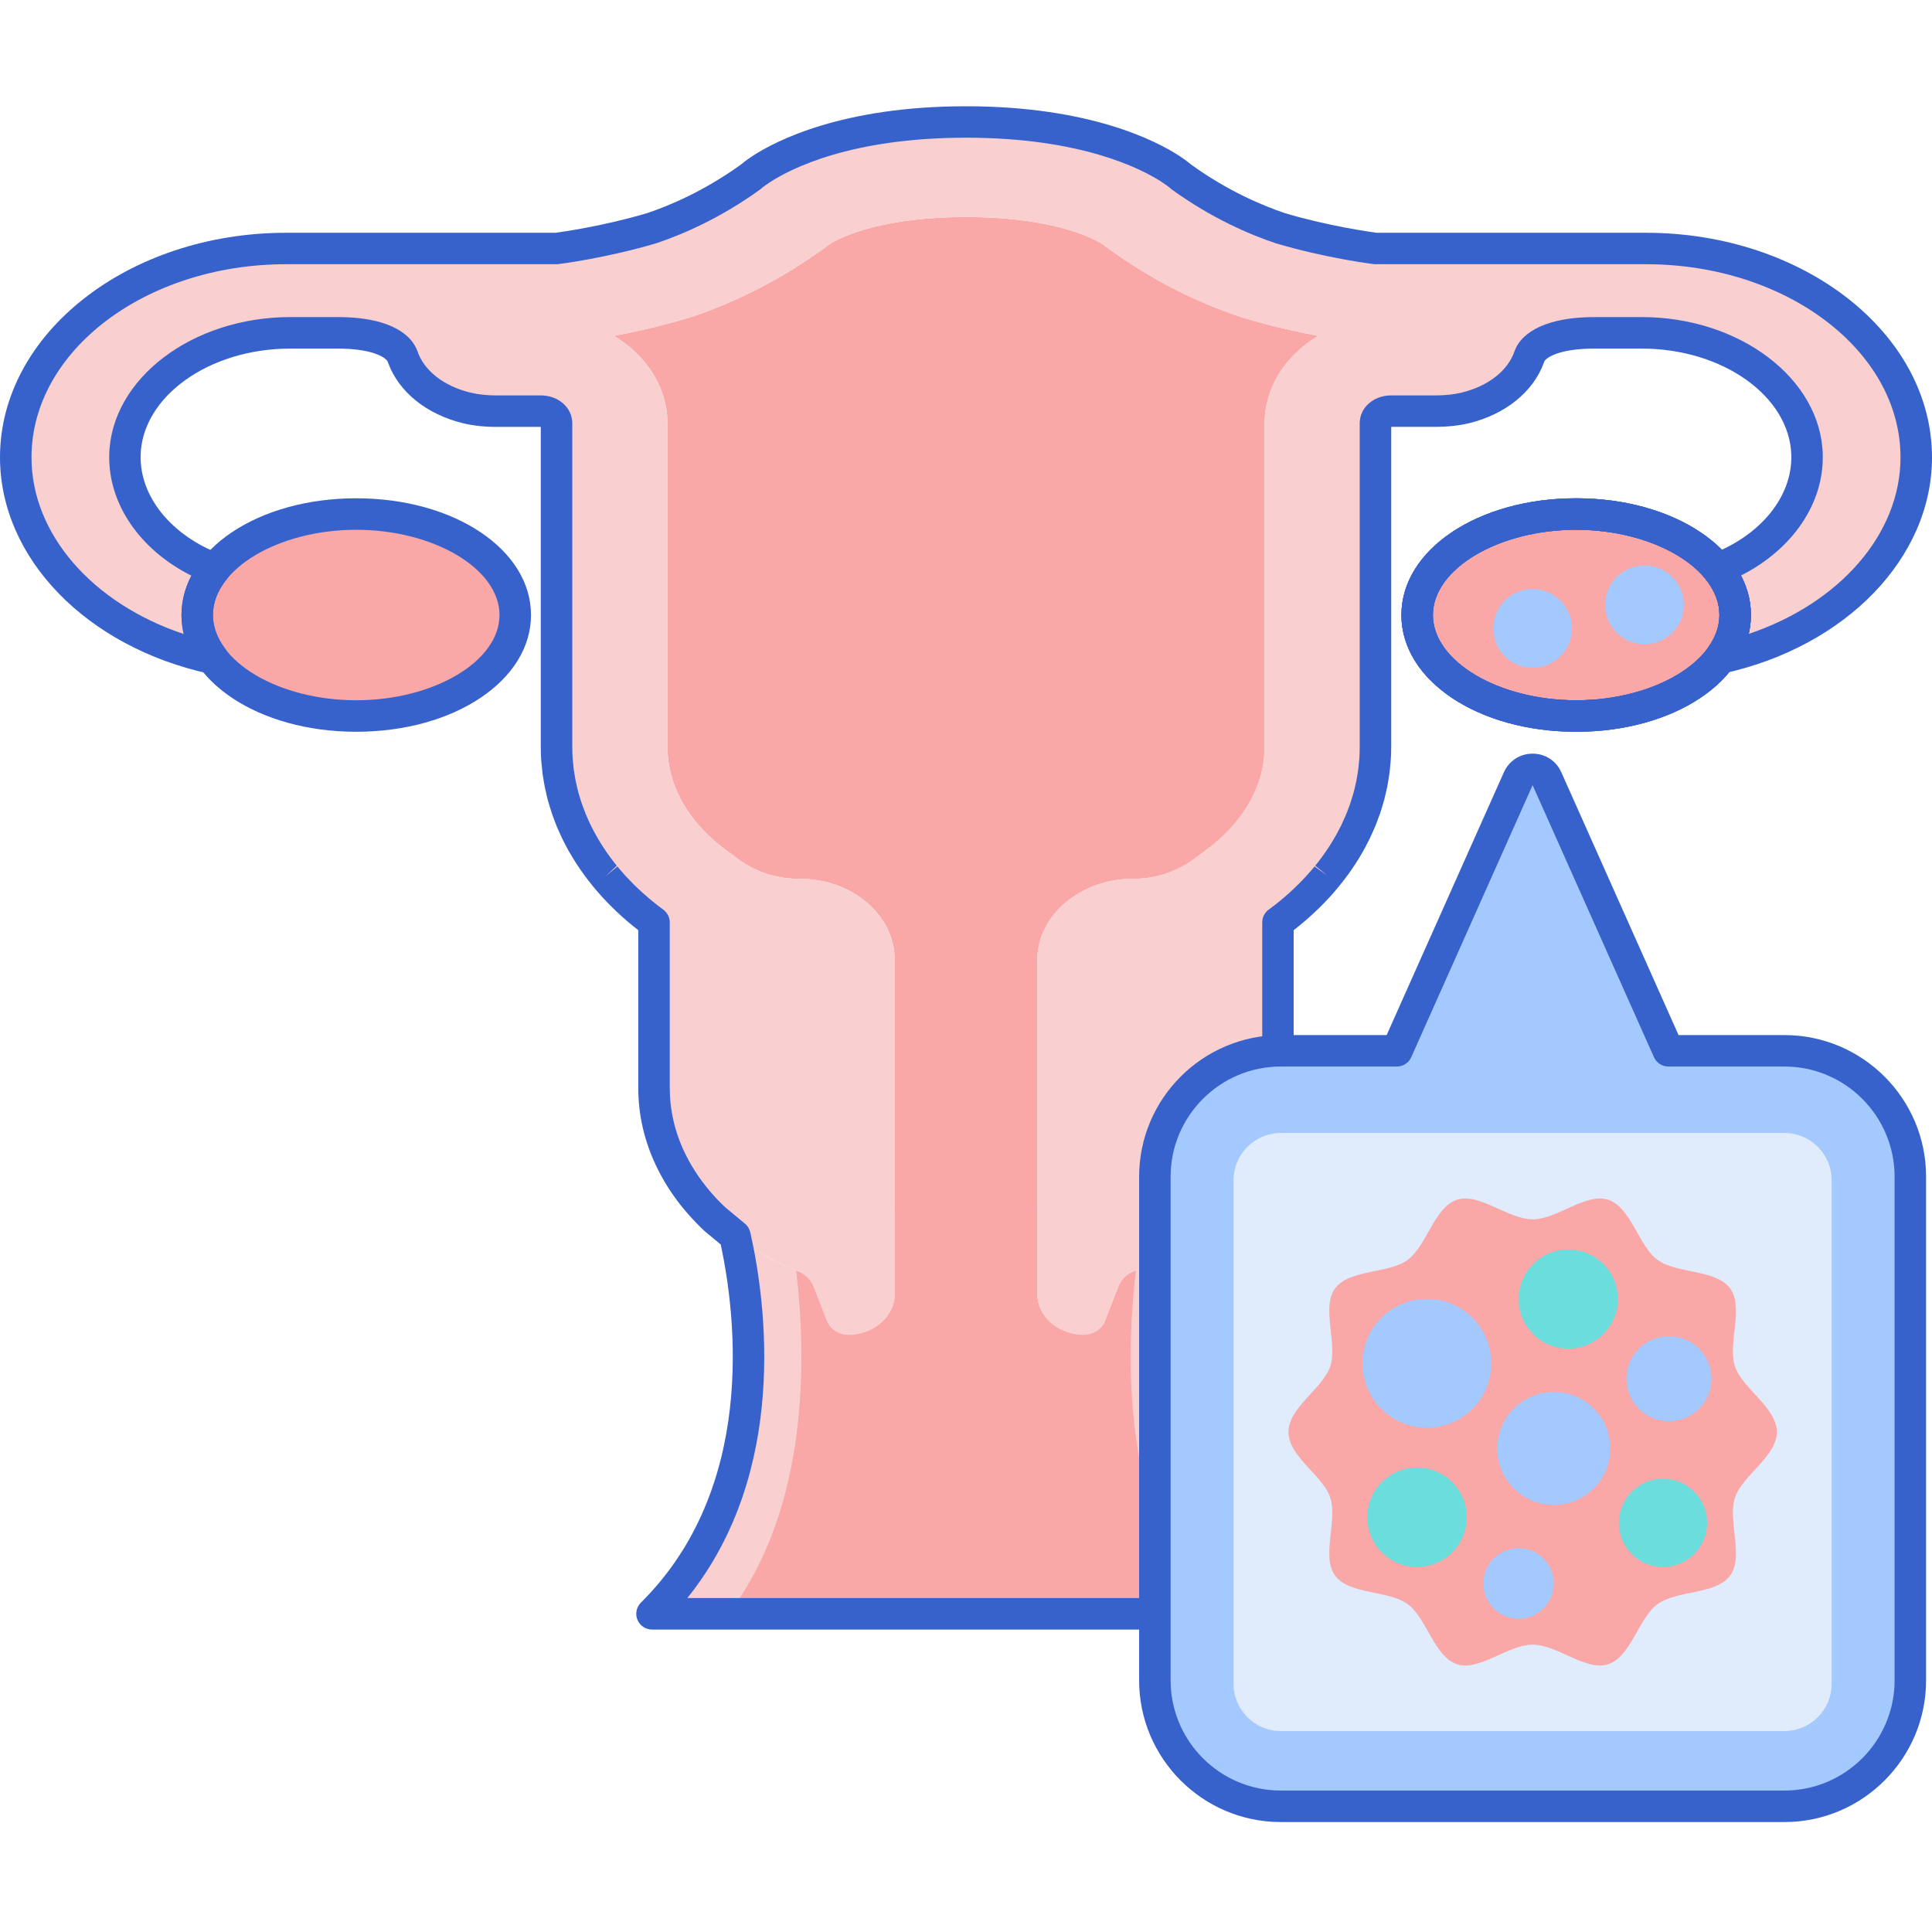 <svg width="33" height="33" viewBox="0 0 33 33" fill="none" xmlns="http://www.w3.org/2000/svg">
<g clip-path="url(#clip0)">
<path d="M20.446 21.11C20.407 21.139 20.37 21.17 20.33 21.198C20.276 21.236 20.22 21.273 20.164 21.309C19.919 21.465 19.651 21.6 19.367 21.714C19.304 21.739 19.25 21.776 19.205 21.819C19.16 21.863 19.126 21.915 19.104 21.971L18.872 22.566C18.863 22.591 18.849 22.614 18.833 22.636C18.829 22.641 18.825 22.647 18.821 22.652C18.788 22.693 18.744 22.727 18.694 22.752C18.688 22.755 18.681 22.758 18.675 22.761C18.649 22.772 18.622 22.782 18.594 22.789C18.573 22.793 18.55 22.797 18.528 22.798C18.506 22.8 18.483 22.8 18.46 22.798C18.04 22.768 17.717 22.467 17.717 22.105V20.611H15.282V22.105C15.282 22.467 14.959 22.768 14.539 22.798C14.516 22.8 14.493 22.8 14.471 22.798C14.449 22.797 14.427 22.794 14.406 22.789C14.377 22.782 14.35 22.772 14.324 22.761C14.318 22.758 14.312 22.755 14.305 22.752C14.255 22.727 14.212 22.693 14.178 22.652C14.174 22.646 14.17 22.641 14.166 22.636C14.151 22.614 14.137 22.591 14.127 22.566L13.895 21.971C13.874 21.915 13.839 21.863 13.794 21.819C13.75 21.776 13.695 21.739 13.632 21.714C13.348 21.6 13.08 21.465 12.835 21.309C12.779 21.273 12.724 21.236 12.67 21.198C12.629 21.17 12.592 21.139 12.553 21.11C12.824 22.318 13.26 25.46 11.136 27.566H21.863C19.739 25.46 20.175 22.318 20.446 21.11Z" fill="#F9CFCF"/>
<path d="M11.464 13.24C11.464 13.238 11.463 13.236 11.463 13.235L11.462 13.231L11.464 13.24Z" fill="#F9A7A7"/>
<path d="M21.249 5.432L21.214 5.422L21.18 5.41C20.399 5.149 19.627 4.749 18.947 4.255L18.802 4.151C18.597 4.032 17.907 3.707 16.5 3.707C15.094 3.707 14.403 4.032 14.198 4.151L14.054 4.255C13.373 4.749 12.601 5.149 11.82 5.41L11.786 5.422L11.752 5.432C11.285 5.571 10.838 5.67 10.486 5.737C11.039 6.068 11.4 6.614 11.4 7.229V12.754C11.4 12.792 11.401 12.829 11.403 12.863L11.409 12.919C11.411 12.942 11.412 12.965 11.415 12.99L11.425 13.05C11.428 13.071 11.431 13.091 11.435 13.11L11.448 13.168C11.453 13.189 11.458 13.211 11.464 13.234L11.477 13.277C11.484 13.301 11.491 13.326 11.497 13.346L11.513 13.388C11.522 13.414 11.531 13.44 11.541 13.463L11.557 13.501C11.568 13.527 11.579 13.552 11.593 13.581L11.609 13.611C11.623 13.639 11.637 13.667 11.651 13.693L11.667 13.72C11.684 13.748 11.7 13.777 11.719 13.806L11.734 13.828C11.753 13.857 11.772 13.886 11.793 13.915L11.807 13.933C11.831 13.966 11.855 13.998 11.873 14.02L11.887 14.037C11.914 14.07 11.942 14.102 11.963 14.125L11.977 14.141C12.006 14.172 12.035 14.203 12.066 14.233L12.073 14.241C12.106 14.273 12.14 14.305 12.175 14.336L12.187 14.347C12.219 14.376 12.252 14.404 12.287 14.432C12.325 14.464 12.365 14.494 12.405 14.524L12.614 14.678C12.901 14.889 13.266 15.013 13.644 15.01C14.548 15.002 15.283 15.628 15.283 16.401V22.105C15.283 22.466 14.96 22.768 14.54 22.798C14.357 22.811 14.187 22.716 14.128 22.566L13.897 21.971C13.853 21.858 13.759 21.764 13.633 21.714C13.622 21.709 13.611 21.704 13.599 21.7C13.773 23.15 13.831 25.745 12.442 27.566H20.559C19.17 25.745 19.228 23.15 19.402 21.7C19.39 21.704 19.379 21.709 19.367 21.714C19.242 21.764 19.148 21.858 19.104 21.971L18.873 22.566C18.814 22.715 18.644 22.811 18.461 22.798C18.041 22.768 17.718 22.467 17.718 22.105V16.401C17.718 15.626 18.463 15.006 19.37 15.01C19.744 15.011 20.103 14.886 20.387 14.678L20.595 14.524C20.636 14.494 20.675 14.464 20.714 14.432C20.749 14.404 20.782 14.376 20.815 14.347L20.826 14.336C20.861 14.305 20.895 14.273 20.928 14.241L20.936 14.233C20.966 14.203 20.995 14.172 21.024 14.141L21.034 14.13C21.061 14.1 21.088 14.069 21.111 14.04L21.124 14.025C21.148 13.995 21.172 13.964 21.197 13.93L21.208 13.915C21.229 13.886 21.248 13.857 21.269 13.825L21.282 13.806C21.3 13.778 21.317 13.749 21.333 13.721L21.349 13.694C21.364 13.667 21.379 13.639 21.393 13.609L21.408 13.581C21.421 13.554 21.433 13.527 21.445 13.499L21.46 13.465C21.47 13.44 21.479 13.414 21.488 13.389L21.503 13.348C21.511 13.325 21.518 13.3 21.526 13.273L21.539 13.231C21.544 13.21 21.549 13.188 21.555 13.16L21.566 13.112C21.57 13.092 21.573 13.071 21.576 13.05L21.586 12.991C21.589 12.967 21.59 12.942 21.593 12.912L21.598 12.865C21.6 12.828 21.601 12.792 21.601 12.755V7.229C21.601 6.614 21.963 6.068 22.515 5.737C22.163 5.67 21.716 5.571 21.249 5.432Z" fill="#F9A7A7"/>
<path d="M28.113 4.245H23.494C23.494 4.245 22.707 4.148 21.87 3.899C21.423 3.749 20.811 3.482 20.17 3.017C20.168 3.015 20.166 3.013 20.164 3.01C20.164 3.01 20.11 2.963 19.997 2.889C19.613 2.638 18.535 2.084 16.5 2.084C14.465 2.084 13.387 2.638 13.003 2.889C12.89 2.963 12.836 3.01 12.836 3.01C12.834 3.013 12.832 3.015 12.83 3.017C12.189 3.482 11.577 3.749 11.13 3.899C10.293 4.148 9.506 4.245 9.506 4.245H4.887C2.337 4.245 0.269 5.842 0.269 7.813C0.269 9.447 1.693 10.824 3.634 11.245C3.466 11.021 3.369 10.771 3.369 10.505C3.369 10.221 3.479 9.954 3.67 9.718C2.748 9.365 2.115 8.626 2.134 7.775C2.161 6.606 3.445 5.686 4.959 5.686H5.754C6.776 5.682 6.873 6.083 6.873 6.083V6.078C7.008 6.483 7.397 6.829 7.972 6.968C8.138 7.008 8.312 7.024 8.485 7.024H9.239C9.387 7.024 9.506 7.116 9.506 7.229V12.754C9.506 12.827 9.508 12.899 9.513 12.971C9.515 12.992 9.518 13.013 9.519 13.034C9.524 13.085 9.528 13.136 9.535 13.186C9.538 13.209 9.543 13.233 9.547 13.257C9.554 13.303 9.561 13.351 9.571 13.397C9.575 13.42 9.581 13.443 9.586 13.466C9.597 13.513 9.607 13.56 9.62 13.606C9.625 13.627 9.633 13.648 9.639 13.669C9.652 13.717 9.667 13.764 9.683 13.812C9.689 13.83 9.697 13.849 9.703 13.868C9.721 13.916 9.739 13.965 9.759 14.013C9.765 14.03 9.773 14.046 9.78 14.062C9.802 14.112 9.824 14.162 9.848 14.211C9.854 14.225 9.862 14.239 9.869 14.253C9.895 14.304 9.921 14.355 9.949 14.405C9.956 14.416 9.963 14.428 9.969 14.439C9.999 14.492 10.03 14.543 10.063 14.594C10.069 14.603 10.075 14.612 10.081 14.621C10.116 14.674 10.152 14.727 10.189 14.778C10.194 14.785 10.199 14.792 10.204 14.798C10.243 14.852 10.284 14.905 10.327 14.957C10.331 14.962 10.335 14.967 10.338 14.971C10.383 15.025 10.428 15.078 10.475 15.13C10.478 15.133 10.481 15.136 10.484 15.139C10.533 15.193 10.583 15.245 10.635 15.297C10.636 15.299 10.638 15.3 10.64 15.302C10.693 15.355 10.748 15.406 10.804 15.457C10.805 15.457 10.806 15.458 10.807 15.459C10.864 15.51 10.923 15.561 10.983 15.61C10.983 15.61 10.983 15.61 10.984 15.61C11.044 15.659 11.107 15.708 11.171 15.755V18.581C11.171 19.008 11.269 19.418 11.449 19.797C11.552 20.013 11.681 20.22 11.834 20.414C11.91 20.511 11.992 20.605 12.08 20.696C12.124 20.741 12.17 20.786 12.216 20.829C12.356 20.96 12.508 21.083 12.67 21.198C12.724 21.236 12.78 21.273 12.836 21.309C13.081 21.465 13.349 21.6 13.633 21.714C13.759 21.764 13.853 21.858 13.896 21.971L14.128 22.566C14.186 22.715 14.357 22.811 14.54 22.798C14.96 22.767 15.283 22.466 15.283 22.105V16.401C15.283 15.628 14.547 15.002 13.644 15.01C13.265 15.013 12.901 14.889 12.614 14.677L12.405 14.524C12.365 14.494 12.325 14.464 12.287 14.432C12.252 14.404 12.219 14.376 12.186 14.347L12.174 14.336C12.139 14.305 12.106 14.273 12.073 14.241L12.065 14.233C12.035 14.203 12.005 14.172 11.977 14.14L11.963 14.125C11.942 14.102 11.914 14.07 11.887 14.037L11.873 14.02C11.855 13.997 11.83 13.965 11.806 13.933L11.792 13.914C11.772 13.886 11.752 13.857 11.734 13.828L11.719 13.806C11.7 13.777 11.684 13.748 11.667 13.72L11.651 13.693C11.637 13.667 11.623 13.639 11.608 13.611L11.593 13.58C11.579 13.552 11.568 13.526 11.557 13.5L11.541 13.463C11.531 13.44 11.522 13.414 11.513 13.388L11.497 13.346C11.491 13.325 11.483 13.301 11.476 13.276L11.464 13.234C11.464 13.236 11.464 13.238 11.465 13.239L11.462 13.23L11.463 13.234C11.457 13.211 11.453 13.189 11.448 13.167L11.435 13.11C11.431 13.091 11.428 13.07 11.425 13.05L11.415 12.989C11.412 12.965 11.41 12.942 11.408 12.918L11.403 12.863C11.401 12.829 11.4 12.792 11.4 12.754V7.229C11.4 6.614 11.038 6.068 10.486 5.737C10.837 5.67 11.285 5.571 11.751 5.432L11.786 5.422L11.82 5.411C12.601 5.149 13.373 4.75 14.054 4.256L14.197 4.151C14.403 4.033 15.094 3.707 16.5 3.707C17.906 3.707 18.597 4.033 18.802 4.151L18.946 4.256C19.627 4.75 20.399 5.149 21.18 5.411L21.214 5.422L21.248 5.432C21.715 5.571 22.162 5.67 22.514 5.737C21.961 6.068 21.6 6.614 21.6 7.229V12.754C21.6 12.791 21.599 12.828 21.597 12.865L21.592 12.912C21.589 12.942 21.588 12.967 21.585 12.99L21.575 13.05C21.571 13.071 21.569 13.092 21.565 13.112L21.554 13.16C21.547 13.188 21.543 13.21 21.537 13.231L21.524 13.273C21.517 13.3 21.51 13.325 21.502 13.349L21.487 13.389C21.478 13.414 21.469 13.44 21.459 13.465L21.444 13.499C21.431 13.527 21.42 13.554 21.407 13.581L21.392 13.609C21.377 13.639 21.363 13.667 21.348 13.694L21.332 13.721C21.316 13.749 21.299 13.778 21.281 13.806L21.268 13.826C21.247 13.858 21.227 13.887 21.207 13.915L21.196 13.93C21.17 13.964 21.147 13.995 21.122 14.025L21.11 14.04C21.087 14.069 21.06 14.1 21.032 14.13L21.023 14.141C20.994 14.172 20.965 14.203 20.934 14.233L20.927 14.241C20.894 14.273 20.86 14.305 20.825 14.337L20.814 14.347C20.781 14.376 20.747 14.404 20.713 14.432C20.674 14.464 20.635 14.494 20.594 14.524L20.386 14.678C20.102 14.886 19.743 15.011 19.369 15.01C18.462 15.006 17.717 15.625 17.717 16.401V22.105C17.717 22.467 18.039 22.768 18.46 22.798C18.643 22.812 18.813 22.715 18.872 22.566L19.103 21.971C19.147 21.859 19.241 21.764 19.366 21.714C19.651 21.6 19.918 21.465 20.163 21.309C20.22 21.273 20.275 21.236 20.329 21.198C20.492 21.084 20.643 20.961 20.783 20.83C20.83 20.786 20.875 20.741 20.919 20.696C21.007 20.605 21.089 20.512 21.166 20.414C21.319 20.22 21.448 20.014 21.55 19.797C21.73 19.418 21.828 19.009 21.828 18.582V15.755C21.892 15.708 21.955 15.66 22.016 15.61C22.016 15.61 22.016 15.61 22.016 15.61C22.077 15.561 22.136 15.511 22.193 15.459C22.194 15.459 22.195 15.458 22.195 15.457C22.251 15.406 22.306 15.355 22.359 15.303C22.361 15.301 22.363 15.299 22.365 15.297C22.417 15.245 22.467 15.193 22.515 15.14C22.518 15.137 22.521 15.133 22.524 15.13C22.572 15.078 22.617 15.025 22.661 14.972C22.665 14.967 22.669 14.962 22.673 14.957C22.715 14.905 22.756 14.852 22.795 14.799C22.8 14.792 22.805 14.785 22.81 14.779C22.848 14.727 22.884 14.675 22.919 14.621C22.925 14.612 22.931 14.604 22.936 14.594C22.969 14.543 23 14.492 23.03 14.44C23.037 14.428 23.044 14.417 23.05 14.405C23.078 14.355 23.105 14.304 23.131 14.253C23.138 14.239 23.145 14.226 23.152 14.212C23.176 14.162 23.198 14.113 23.219 14.062C23.226 14.046 23.234 14.03 23.241 14.014C23.261 13.966 23.279 13.917 23.296 13.868C23.303 13.849 23.311 13.831 23.317 13.812C23.333 13.765 23.347 13.717 23.361 13.669C23.367 13.648 23.374 13.627 23.38 13.606C23.392 13.56 23.403 13.513 23.413 13.466C23.418 13.444 23.424 13.421 23.429 13.398C23.438 13.351 23.445 13.304 23.453 13.257C23.457 13.233 23.461 13.21 23.465 13.186C23.471 13.136 23.476 13.085 23.48 13.034C23.482 13.013 23.485 12.992 23.486 12.971C23.491 12.9 23.494 12.827 23.494 12.755V7.229C23.494 7.116 23.613 7.024 23.76 7.024H24.514C24.688 7.024 24.862 7.008 25.027 6.968C25.603 6.829 25.991 6.483 26.127 6.078V6.083C26.127 6.083 26.224 5.683 27.246 5.686H28.04C29.554 5.686 30.838 6.606 30.865 7.775C30.884 8.624 30.254 9.362 29.334 9.715C29.527 9.952 29.637 10.22 29.637 10.505C29.637 10.77 29.541 11.02 29.373 11.244C31.31 10.82 32.73 9.445 32.73 7.813C32.731 5.842 30.663 4.245 28.113 4.245Z" fill="#F9CFCF"/>
<path d="M29.638 10.505C29.638 9.552 28.422 8.78 26.922 8.78C25.422 8.78 24.206 9.552 24.206 10.505C24.206 11.458 25.422 12.23 26.922 12.23C28.422 12.23 29.638 11.458 29.638 10.505Z" fill="#F9A7A7"/>
<path d="M8.801 10.505C8.801 9.552 7.585 8.78 6.085 8.78C4.585 8.78 3.369 9.552 3.369 10.505C3.369 11.458 4.585 12.23 6.085 12.23C7.585 12.23 8.801 11.458 8.801 10.505Z" fill="#F9A7A7"/>
<path d="M21.863 27.834H11.137C11.028 27.834 10.93 27.768 10.888 27.668C10.847 27.567 10.87 27.451 10.947 27.374C12.918 25.42 12.578 22.51 12.311 21.257L12.044 21.036C12.04 21.032 12.036 21.029 12.032 21.025C11.982 20.978 11.934 20.931 11.887 20.882C11.793 20.785 11.704 20.683 11.622 20.58C11.456 20.368 11.316 20.143 11.206 19.911C11.004 19.486 10.902 19.038 10.902 18.581V15.888C10.872 15.865 10.843 15.842 10.814 15.818C10.75 15.766 10.688 15.713 10.627 15.659C10.627 15.658 10.626 15.658 10.626 15.658C10.625 15.657 10.625 15.656 10.624 15.656C10.565 15.602 10.507 15.548 10.451 15.492C10.39 15.432 10.336 15.376 10.285 15.32C10.284 15.319 10.275 15.309 10.275 15.309C10.226 15.254 10.177 15.198 10.13 15.141L10.119 15.127C10.073 15.07 10.03 15.014 9.987 14.957L9.971 14.934C9.931 14.88 9.893 14.824 9.856 14.767L9.837 14.739C9.802 14.684 9.769 14.629 9.736 14.573L9.714 14.536C9.684 14.482 9.656 14.428 9.628 14.373L9.606 14.329C9.58 14.275 9.556 14.222 9.533 14.168L9.51 14.116C9.488 14.063 9.469 14.011 9.45 13.958L9.443 13.938C9.438 13.925 9.433 13.911 9.428 13.898C9.411 13.847 9.395 13.795 9.38 13.744L9.374 13.722C9.369 13.707 9.364 13.691 9.36 13.676C9.347 13.628 9.336 13.581 9.326 13.534L9.319 13.502C9.314 13.485 9.31 13.468 9.307 13.45C9.297 13.402 9.289 13.354 9.282 13.306L9.276 13.272C9.273 13.255 9.27 13.238 9.268 13.222C9.261 13.166 9.256 13.111 9.251 13.056L9.249 13.036C9.247 13.02 9.246 13.005 9.244 12.989C9.239 12.91 9.237 12.832 9.237 12.754V7.292H8.485C8.275 7.292 8.081 7.271 7.909 7.229C7.287 7.078 6.812 6.695 6.63 6.199C6.626 6.189 6.621 6.179 6.618 6.169C6.58 6.105 6.361 5.952 5.754 5.954H4.959C3.572 5.954 2.425 6.773 2.402 7.78C2.387 8.481 2.922 9.143 3.766 9.466C3.846 9.496 3.907 9.564 3.929 9.647C3.951 9.73 3.933 9.819 3.878 9.886C3.718 10.084 3.637 10.292 3.637 10.504C3.637 10.701 3.708 10.896 3.849 11.083C3.916 11.173 3.921 11.296 3.86 11.39C3.8 11.485 3.687 11.531 3.577 11.508C1.471 11.05 0 9.53 0 7.812C0 5.697 2.192 3.976 4.887 3.976H9.488C9.602 3.961 10.312 3.861 11.054 3.64C11.434 3.513 12.028 3.263 12.656 2.81C12.656 2.81 12.657 2.809 12.658 2.809C12.669 2.799 12.733 2.744 12.856 2.663C13.247 2.408 14.384 1.815 16.5 1.815C18.616 1.815 19.753 2.408 20.144 2.663C20.267 2.744 20.331 2.799 20.343 2.809C20.343 2.809 20.344 2.81 20.344 2.81C20.971 3.263 21.566 3.513 21.955 3.643C22.688 3.861 23.398 3.96 23.512 3.976H28.113C30.808 3.976 33 5.697 33 7.812C33 9.527 31.532 11.046 29.431 11.505C29.321 11.53 29.208 11.483 29.148 11.388C29.087 11.294 29.091 11.172 29.158 11.082C29.298 10.895 29.369 10.7 29.369 10.504C29.369 10.291 29.288 10.082 29.126 9.884C29.072 9.817 29.053 9.728 29.075 9.645C29.097 9.562 29.158 9.494 29.238 9.463C30.079 9.14 30.613 8.479 30.597 7.78C30.574 6.773 29.428 5.954 28.041 5.954H27.247C27.242 5.954 27.238 5.954 27.234 5.954C26.638 5.954 26.419 6.105 26.381 6.169C26.378 6.179 26.373 6.19 26.369 6.199C26.187 6.695 25.712 7.078 25.091 7.229C24.918 7.27 24.724 7.291 24.515 7.291H23.763V12.753C23.763 12.832 23.76 12.91 23.755 12.988C23.754 13.004 23.752 13.02 23.75 13.036L23.748 13.057C23.744 13.111 23.739 13.166 23.732 13.22C23.729 13.238 23.726 13.255 23.723 13.272L23.719 13.297C23.71 13.354 23.703 13.402 23.693 13.449C23.689 13.468 23.685 13.485 23.681 13.502L23.676 13.525C23.663 13.581 23.652 13.628 23.64 13.675C23.635 13.691 23.631 13.707 23.625 13.722L23.619 13.744C23.604 13.795 23.589 13.847 23.572 13.898C23.567 13.911 23.562 13.925 23.556 13.938L23.549 13.957C23.53 14.01 23.511 14.063 23.49 14.115L23.466 14.168C23.443 14.222 23.419 14.275 23.394 14.328L23.37 14.374C23.344 14.428 23.315 14.482 23.285 14.536L23.264 14.572C23.231 14.629 23.198 14.684 23.163 14.738L23.151 14.757C23.107 14.824 23.068 14.88 23.028 14.936C23.027 14.937 23.019 14.948 23.017 14.95C22.97 15.014 22.927 15.07 22.881 15.126C22.881 15.127 22.872 15.137 22.871 15.138C22.822 15.198 22.774 15.255 22.724 15.31C22.723 15.311 22.714 15.32 22.713 15.321C22.663 15.376 22.61 15.432 22.555 15.487C22.492 15.548 22.434 15.603 22.375 15.656C22.375 15.656 22.374 15.657 22.373 15.658C22.373 15.658 22.372 15.658 22.372 15.659C22.311 15.713 22.249 15.766 22.186 15.818C22.156 15.842 22.127 15.865 22.097 15.888V18.581C22.097 19.039 21.995 19.486 21.794 19.911C21.684 20.143 21.543 20.369 21.377 20.58C21.295 20.684 21.206 20.785 21.112 20.883C21.065 20.931 21.017 20.979 20.967 21.025C20.963 21.029 20.959 21.032 20.955 21.036L20.688 21.257C20.421 22.51 20.081 25.42 22.052 27.375C22.129 27.451 22.153 27.567 22.111 27.668C22.07 27.768 21.972 27.834 21.863 27.834ZM11.74 27.296H21.26C19.522 25.135 19.915 22.249 20.184 21.051C20.197 20.993 20.229 20.94 20.274 20.902L20.606 20.627C20.648 20.588 20.688 20.549 20.727 20.508C20.808 20.424 20.885 20.337 20.955 20.247C21.096 20.067 21.215 19.877 21.308 19.681C21.475 19.328 21.56 18.958 21.56 18.581V15.754C21.56 15.669 21.601 15.588 21.669 15.538C21.73 15.493 21.789 15.448 21.847 15.401C21.904 15.354 21.96 15.306 22.014 15.258C22.015 15.257 22.015 15.257 22.016 15.256C22.069 15.208 22.121 15.16 22.171 15.11C22.224 15.057 22.272 15.008 22.317 14.958C22.37 14.9 22.412 14.851 22.454 14.8L22.674 14.956L22.465 14.787C22.505 14.738 22.543 14.688 22.58 14.638C22.58 14.637 22.587 14.627 22.588 14.627C22.628 14.571 22.662 14.522 22.694 14.473L22.705 14.457C22.741 14.401 22.77 14.352 22.798 14.304L22.816 14.273C22.843 14.226 22.867 14.179 22.891 14.132L22.911 14.093C22.933 14.047 22.953 14.001 22.973 13.955L22.993 13.909C23.011 13.866 23.028 13.821 23.044 13.776L23.063 13.724C23.078 13.681 23.09 13.637 23.104 13.593L23.121 13.534C23.132 13.495 23.141 13.456 23.15 13.416L23.167 13.342C23.174 13.304 23.18 13.263 23.187 13.223L23.199 13.148C23.205 13.103 23.209 13.057 23.213 13.01L23.219 12.952C23.223 12.886 23.225 12.82 23.225 12.753V7.229C23.225 6.963 23.461 6.754 23.761 6.754H24.515C24.682 6.754 24.833 6.738 24.965 6.706C25.421 6.596 25.76 6.329 25.872 5.992C25.877 5.978 25.883 5.965 25.889 5.952C25.964 5.782 26.246 5.416 27.247 5.416H28.041C29.718 5.416 31.105 6.471 31.134 7.768C31.153 8.605 30.613 9.388 29.734 9.832C29.848 10.047 29.907 10.274 29.907 10.504C29.907 10.614 29.894 10.722 29.868 10.828C31.421 10.306 32.462 9.122 32.462 7.812C32.462 5.993 30.511 4.513 28.113 4.513H23.494C23.483 4.513 23.472 4.513 23.462 4.511C23.428 4.507 22.642 4.408 21.793 4.156C21.356 4.01 20.701 3.733 20.012 3.234C20.001 3.225 19.99 3.216 19.98 3.206C19.965 3.194 19.922 3.16 19.85 3.113C19.5 2.884 18.472 2.352 16.5 2.352C14.528 2.352 13.501 2.884 13.15 3.113C13.077 3.161 13.034 3.195 13.019 3.207C13.01 3.216 12.998 3.226 12.988 3.233C12.299 3.733 11.644 4.009 11.216 4.153C10.358 4.408 9.572 4.507 9.539 4.511C9.528 4.513 9.517 4.513 9.506 4.513H4.887C2.489 4.513 0.538 5.993 0.538 7.812C0.538 9.125 1.582 10.309 3.139 10.83C3.113 10.723 3.1 10.614 3.1 10.504C3.1 10.275 3.158 10.048 3.271 9.834C2.389 9.391 1.847 8.607 1.866 7.768C1.895 6.471 3.283 5.416 4.959 5.416H5.767C6.762 5.416 7.037 5.784 7.111 5.953C7.118 5.965 7.123 5.978 7.128 5.992C7.24 6.329 7.579 6.596 8.035 6.706C8.167 6.738 8.318 6.754 8.485 6.754H9.239C9.539 6.754 9.775 6.963 9.775 7.229V12.754C9.775 12.821 9.777 12.887 9.781 12.953L9.787 13.01C9.791 13.057 9.795 13.103 9.801 13.149L9.812 13.215C9.819 13.264 9.826 13.304 9.834 13.344L9.848 13.406C9.859 13.456 9.868 13.496 9.879 13.535L9.896 13.593C9.909 13.637 9.922 13.681 9.937 13.724L9.956 13.776C9.972 13.821 9.989 13.866 10.007 13.91L10.027 13.955C10.047 14.002 10.067 14.048 10.089 14.093L10.108 14.13C10.133 14.179 10.157 14.226 10.184 14.273L10.203 14.306C10.23 14.353 10.259 14.401 10.29 14.449L10.306 14.473C10.338 14.523 10.372 14.572 10.407 14.62L10.421 14.64C10.457 14.688 10.495 14.738 10.535 14.787L10.338 14.971L10.546 14.8C10.588 14.851 10.63 14.9 10.674 14.949C10.728 15.008 10.776 15.057 10.824 15.106C10.879 15.16 10.931 15.209 10.984 15.256C10.985 15.257 10.985 15.258 10.986 15.258C11.04 15.307 11.096 15.354 11.153 15.401C11.211 15.448 11.27 15.494 11.33 15.538C11.399 15.589 11.44 15.669 11.44 15.755V18.581C11.44 18.958 11.524 19.329 11.692 19.681C11.785 19.877 11.903 20.067 12.045 20.247C12.115 20.337 12.192 20.425 12.273 20.509C12.312 20.549 12.352 20.588 12.394 20.627L12.726 20.902C12.771 20.94 12.803 20.993 12.816 21.051C13.085 22.249 13.478 25.135 11.74 27.296ZM20.784 20.829H20.785H20.784ZM6.612 6.147C6.612 6.147 6.612 6.147 6.612 6.147C6.612 6.147 6.612 6.147 6.612 6.147ZM6.612 6.146V6.147C6.612 6.146 6.612 6.146 6.612 6.146ZM26.388 6.146V6.147C26.388 6.146 26.388 6.146 26.388 6.146ZM6.612 6.145C6.612 6.145 6.612 6.146 6.612 6.146C6.612 6.146 6.612 6.146 6.612 6.145ZM26.389 6.145C26.389 6.145 26.389 6.146 26.388 6.146C26.389 6.146 26.389 6.146 26.389 6.145Z" fill="#3762CC"/>
<path d="M14.306 22.752C14.312 22.756 14.318 22.759 14.325 22.761C14.318 22.759 14.312 22.756 14.306 22.752Z" fill="#F9CFCF"/>
<path d="M18.675 22.761C18.681 22.759 18.688 22.756 18.694 22.752C18.688 22.756 18.682 22.759 18.675 22.761Z" fill="#F9CFCF"/>
<path d="M26.922 12.499C25.248 12.499 23.937 11.623 23.937 10.505C23.937 9.387 25.248 8.511 26.922 8.511C28.596 8.511 29.907 9.387 29.907 10.505C29.907 11.623 28.596 12.499 26.922 12.499ZM26.922 9.049C25.595 9.049 24.475 9.716 24.475 10.505C24.475 11.295 25.595 11.961 26.922 11.961C28.249 11.961 29.369 11.295 29.369 10.505C29.369 9.716 28.249 9.049 26.922 9.049Z" fill="#3762CC"/>
<path d="M6.085 12.499C4.411 12.499 3.1 11.623 3.1 10.505C3.1 9.387 4.411 8.511 6.085 8.511C7.759 8.511 9.07 9.387 9.07 10.505C9.07 11.623 7.759 12.499 6.085 12.499ZM6.085 9.049C4.758 9.049 3.637 9.716 3.637 10.505C3.637 11.295 4.758 11.961 6.085 11.961C7.411 11.961 8.532 11.295 8.532 10.505C8.532 9.716 7.411 9.049 6.085 9.049Z" fill="#3762CC"/>
<path d="M26.922 12.499C25.248 12.499 23.937 11.623 23.937 10.505C23.937 9.387 25.248 8.511 26.922 8.511C28.596 8.511 29.907 9.387 29.907 10.505C29.907 11.623 28.596 12.499 26.922 12.499ZM26.922 9.049C25.595 9.049 24.475 9.716 24.475 10.505C24.475 11.295 25.595 11.961 26.922 11.961C28.249 11.961 29.369 11.295 29.369 10.505C29.369 9.716 28.249 9.049 26.922 9.049Z" fill="#3762CC"/>
<path d="M26.922 12.499C25.248 12.499 23.937 11.623 23.937 10.505C23.937 9.387 25.248 8.511 26.922 8.511C28.596 8.511 29.907 9.387 29.907 10.505C29.907 11.623 28.596 12.499 26.922 12.499ZM26.922 9.049C25.595 9.049 24.475 9.716 24.475 10.505C24.475 11.295 25.595 11.961 26.922 11.961C28.249 11.961 29.369 11.295 29.369 10.505C29.369 9.716 28.249 9.049 26.922 9.049Z" fill="#3762CC"/>
<path d="M26.85 10.735C26.85 11.106 26.549 11.407 26.178 11.407C25.807 11.407 25.506 11.106 25.506 10.735C25.506 10.363 25.807 10.062 26.178 10.062C26.549 10.062 26.85 10.363 26.85 10.735Z" fill="#A4C9FF"/>
<path d="M28.761 10.332C28.761 10.703 28.46 11.004 28.089 11.004C27.718 11.004 27.417 10.703 27.417 10.332C27.417 9.96 27.718 9.659 28.089 9.659C28.46 9.659 28.761 9.96 28.761 10.332Z" fill="#A4C9FF"/>
<path d="M30.48 17.948H28.496L26.424 13.301C26.329 13.089 26.027 13.089 25.933 13.301L23.86 17.948H21.877C20.689 17.948 19.726 18.911 19.726 20.099V28.702C19.726 29.89 20.689 30.853 21.877 30.853H30.48C31.668 30.853 32.63 29.89 32.63 28.702V20.099C32.63 18.911 31.668 17.948 30.48 17.948Z" fill="#A4C9FF"/>
<path d="M21.877 29.568C21.432 29.568 21.07 29.206 21.07 28.761V20.159C21.07 19.714 21.432 19.352 21.877 19.352H30.48C30.924 19.352 31.286 19.714 31.286 20.159V28.761C31.286 29.206 30.924 29.568 30.48 29.568H21.877Z" fill="#E0EBFC"/>
<path d="M30.349 24.46C30.349 24.881 29.757 25.203 29.634 25.583C29.506 25.976 29.791 26.584 29.552 26.911C29.311 27.242 28.644 27.158 28.313 27.399C27.986 27.637 27.861 28.299 27.467 28.427C27.088 28.55 26.599 28.092 26.178 28.092C25.757 28.092 25.269 28.55 24.889 28.427C24.496 28.299 24.371 27.637 24.043 27.399C23.712 27.158 23.045 27.242 22.804 26.911C22.566 26.584 22.85 25.976 22.722 25.582C22.599 25.203 22.008 24.881 22.008 24.46C22.008 24.039 22.599 23.716 22.722 23.337C22.85 22.943 22.566 22.336 22.804 22.008C23.045 21.677 23.712 21.761 24.043 21.521C24.371 21.282 24.496 20.62 24.889 20.492C25.269 20.369 25.757 20.827 26.178 20.827C26.599 20.827 27.087 20.369 27.467 20.492C27.861 20.62 27.986 21.282 28.313 21.521C28.645 21.762 29.312 21.678 29.552 22.008C29.791 22.336 29.506 22.943 29.634 23.337C29.757 23.717 30.349 24.039 30.349 24.46Z" fill="#F9A7A7"/>
<path d="M27.634 22.189C27.634 22.657 27.254 23.036 26.787 23.036C26.319 23.036 25.94 22.657 25.94 22.189C25.94 21.722 26.319 21.343 26.787 21.343C27.254 21.343 27.634 21.722 27.634 22.189Z" fill="#6BDDDD"/>
<path d="M25.472 23.287C25.472 23.895 24.98 24.387 24.372 24.387C23.765 24.387 23.272 23.895 23.272 23.287C23.272 22.68 23.765 22.187 24.372 22.187C24.98 22.187 25.472 22.68 25.472 23.287Z" fill="#A4C9FF"/>
<path d="M27.505 24.741C27.505 25.275 27.073 25.706 26.54 25.706C26.007 25.706 25.575 25.275 25.575 24.741C25.575 24.209 26.007 23.776 26.54 23.776C27.073 23.776 27.505 24.209 27.505 24.741Z" fill="#A4C9FF"/>
<path d="M25.053 25.916C25.053 26.385 24.673 26.765 24.204 26.765C23.735 26.765 23.355 26.385 23.355 25.916C23.355 25.448 23.735 25.067 24.204 25.067C24.673 25.067 25.053 25.448 25.053 25.916Z" fill="#6BDDDD"/>
<path d="M29.233 23.55C29.233 23.951 28.908 24.276 28.507 24.276C28.106 24.276 27.781 23.951 27.781 23.55C27.781 23.149 28.106 22.824 28.507 22.824C28.908 22.824 29.233 23.149 29.233 23.55Z" fill="#A4C9FF"/>
<path d="M26.54 27.047C26.54 27.38 26.27 27.649 25.938 27.649C25.605 27.649 25.336 27.38 25.336 27.047C25.336 26.714 25.605 26.445 25.938 26.445C26.27 26.445 26.54 26.714 26.54 27.047Z" fill="#A4C9FF"/>
<path d="M29.159 26.012C29.159 26.428 28.821 26.765 28.405 26.765C27.989 26.765 27.651 26.428 27.651 26.012C27.651 25.595 27.989 25.258 28.405 25.258C28.821 25.258 29.159 25.595 29.159 26.012Z" fill="#6BDDDD"/>
<path d="M30.48 31.122H21.877C20.543 31.122 19.457 30.036 19.457 28.702V20.099C19.457 18.765 20.543 17.68 21.877 17.68H23.685L25.687 13.192C25.775 12.995 25.963 12.873 26.178 12.873C26.393 12.873 26.582 12.995 26.669 13.192L28.671 17.68H30.48C31.814 17.68 32.899 18.765 32.899 20.099V28.702C32.899 30.036 31.814 31.122 30.48 31.122ZM21.877 18.217C20.839 18.217 19.995 19.062 19.995 20.099V28.702C19.995 29.74 20.839 30.584 21.877 30.584H30.48C31.517 30.584 32.361 29.74 32.361 28.702V20.099C32.361 19.062 31.517 18.217 30.48 18.217H28.496C28.39 18.217 28.294 18.155 28.251 18.058L26.178 13.411L24.105 18.058C24.062 18.155 23.966 18.217 23.86 18.217H21.877Z" fill="#3762CC"/>
</g>
<defs>
<clipPath id="clip0">
<rect width="33" height="33" fill="white"/>
</clipPath>
</defs>
</svg>
